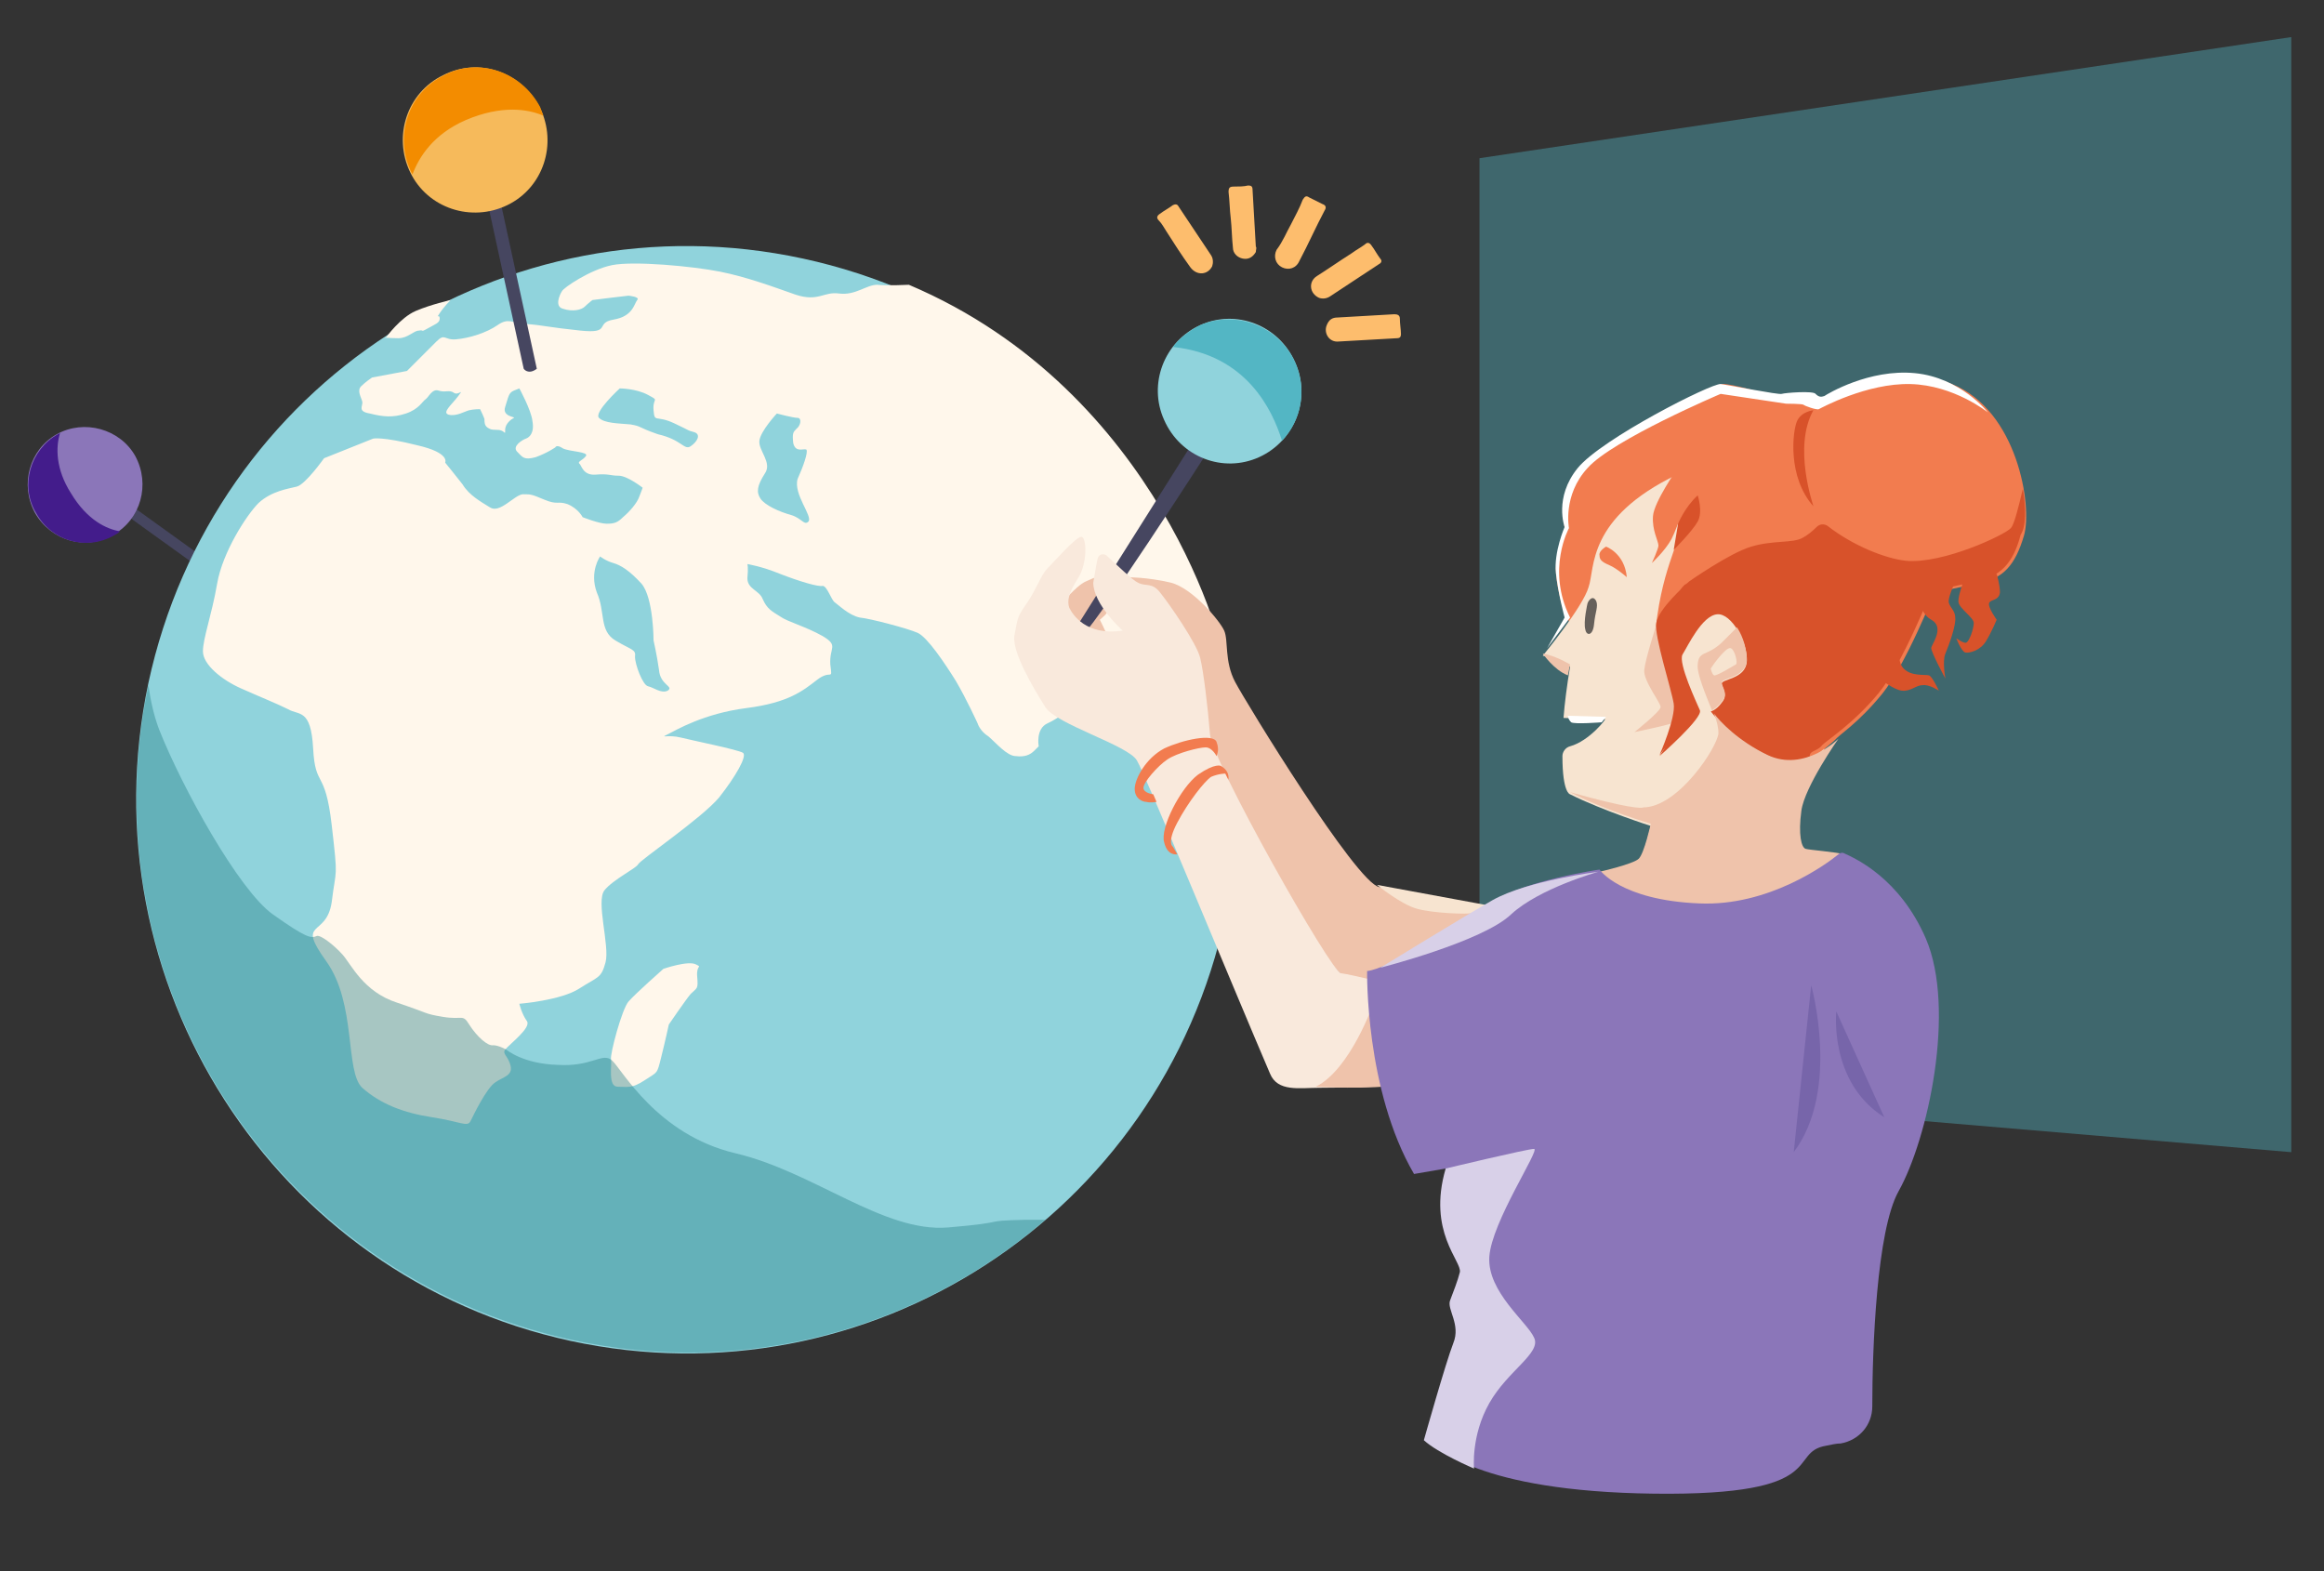 <?xml version="1.0" encoding="utf-8"?>
<!-- Generator: Adobe Illustrator 23.0.4, SVG Export Plug-In . SVG Version: 6.00 Build 0)  -->
<svg version="1.1" xmlns="http://www.w3.org/2000/svg" xmlns:xlink="http://www.w3.org/1999/xlink" x="0px" y="0px"
	 viewBox="0 0 213 144" style="enable-background:new 0 0 213 144;" xml:space="preserve">
<rect x="0" y="0" width="213" height="144" fill="#333333" stroke="none"/>
<style type="text/css">
	.st0{clip-path:url(#SVGID_2_);}
	.st1{opacity:0.403;clip-path:url(#SVGID_4_);fill:#53B6C4;}
	.st2{clip-path:url(#SVGID_6_);}
	.st3{clip-path:url(#SVGID_8_);fill:#464660;}
	.st4{clip-path:url(#SVGID_10_);}
	.st5{clip-path:url(#SVGID_12_);enable-background:new    ;}
	.st6{clip-path:url(#SVGID_14_);}
	.st7{clip-path:url(#SVGID_16_);}
	.st8{clip-path:url(#SVGID_18_);fill:#8B76B9;}
	.st9{clip-path:url(#SVGID_20_);}
	.st10{clip-path:url(#SVGID_22_);fill:#431C8B;}
	.st11{clip-path:url(#SVGID_24_);}
	.st12{clip-path:url(#SVGID_26_);fill:#90D3DC;}
	.st13{clip-path:url(#SVGID_28_);}
	.st14{clip-path:url(#SVGID_30_);fill:#FFF7EB;}
	.st15{clip-path:url(#SVGID_32_);}
	.st16{clip-path:url(#SVGID_34_);fill:#FFF7EB;}
	.st17{clip-path:url(#SVGID_36_);}
	.st18{clip-path:url(#SVGID_38_);fill:#FFF7EB;}
	.st19{clip-path:url(#SVGID_40_);}
	.st20{clip-path:url(#SVGID_42_);fill:#F27C4F;}
	.st21{clip-path:url(#SVGID_44_);}
	.st22{clip-path:url(#SVGID_46_);fill:#F27C4F;}
	.st23{clip-path:url(#SVGID_48_);}
	.st24{clip-path:url(#SVGID_50_);fill:#D8522A;}
	.st25{clip-path:url(#SVGID_52_);}
	.st26{clip-path:url(#SVGID_54_);fill:#F7E4D0;}
	.st27{clip-path:url(#SVGID_56_);}
	.st28{clip-path:url(#SVGID_58_);fill:#EFC3AB;}
	.st29{clip-path:url(#SVGID_60_);}
	.st30{clip-path:url(#SVGID_62_);fill:#EFC3AB;}
	.st31{clip-path:url(#SVGID_64_);}
	.st32{clip-path:url(#SVGID_66_);fill:#EFC3AB;}
	.st33{clip-path:url(#SVGID_68_);}
	.st34{clip-path:url(#SVGID_70_);fill:#EFC3AB;}
	.st35{clip-path:url(#SVGID_72_);}
	.st36{clip-path:url(#SVGID_74_);fill:#464660;}
	.st37{clip-path:url(#SVGID_76_);}
	.st38{clip-path:url(#SVGID_78_);fill:#EFC3AB;}
	.st39{clip-path:url(#SVGID_80_);}
	.st40{clip-path:url(#SVGID_82_);fill:#F9E9DC;}
	.st41{clip-path:url(#SVGID_84_);}
	.st42{clip-path:url(#SVGID_86_);fill:#EFC3AB;}
	.st43{clip-path:url(#SVGID_88_);}
	.st44{clip-path:url(#SVGID_90_);fill:#8B76B9;}
	.st45{clip-path:url(#SVGID_92_);}
	.st46{clip-path:url(#SVGID_94_);fill:#D8D0E8;}
	.st47{clip-path:url(#SVGID_96_);}
	.st48{clip-path:url(#SVGID_98_);fill:#F7E4D0;}
	.st49{clip-path:url(#SVGID_100_);}
	.st50{clip-path:url(#SVGID_102_);fill:#F27C4F;}
	.st51{clip-path:url(#SVGID_104_);}
	.st52{clip-path:url(#SVGID_106_);fill:#D8522A;}
	.st53{clip-path:url(#SVGID_108_);}
	.st54{clip-path:url(#SVGID_110_);fill:#D8522A;}
	.st55{clip-path:url(#SVGID_112_);}
	.st56{clip-path:url(#SVGID_114_);fill:#EFC3AB;}
	.st57{clip-path:url(#SVGID_116_);}
	.st58{clip-path:url(#SVGID_118_);fill:#F27C4F;}
	.st59{clip-path:url(#SVGID_120_);}
	.st60{clip-path:url(#SVGID_122_);fill:#F27C4F;}
	.st61{clip-path:url(#SVGID_124_);}
	.st62{clip-path:url(#SVGID_126_);fill:#464660;}
	.st63{clip-path:url(#SVGID_128_);}
	.st64{clip-path:url(#SVGID_130_);fill:#F27C4F;}
	.st65{clip-path:url(#SVGID_132_);}
	.st66{clip-path:url(#SVGID_134_);fill:#7765AA;}
	.st67{clip-path:url(#SVGID_136_);}
	.st68{clip-path:url(#SVGID_138_);fill:#7765AA;}
	.st69{clip-path:url(#SVGID_140_);}
	.st70{clip-path:url(#SVGID_142_);fill:#90D3DC;}
	.st71{clip-path:url(#SVGID_144_);}
	.st72{clip-path:url(#SVGID_146_);fill:#53B6C4;}
	.st73{clip-path:url(#SVGID_148_);}
	.st74{clip-path:url(#SVGID_150_);fill:#F6BA5B;}
	.st75{clip-path:url(#SVGID_152_);}
	.st76{clip-path:url(#SVGID_154_);fill:#F38C00;}
	.st77{clip-path:url(#SVGID_156_);}
	.st78{clip-path:url(#SVGID_158_);fill:#F7E4D0;}
	.st79{clip-path:url(#SVGID_160_);}
	.st80{clip-path:url(#SVGID_162_);fill:#FDBD6D;}
	.st81{clip-path:url(#SVGID_164_);}
	.st82{clip-path:url(#SVGID_166_);fill:#FDBD6D;}
	.st83{clip-path:url(#SVGID_168_);}
	.st84{clip-path:url(#SVGID_170_);fill:#FDBD6D;}
	.st85{clip-path:url(#SVGID_172_);}
	.st86{clip-path:url(#SVGID_174_);fill:#FDBD6D;}
	.st87{clip-path:url(#SVGID_176_);}
	.st88{clip-path:url(#SVGID_178_);fill:#FDBD6D;}
	.st89{clip-path:url(#SVGID_180_);}
	.st90{clip-path:url(#SVGID_182_);fill:#90D3DC;}
	.st91{clip-path:url(#SVGID_184_);}
	.st92{clip-path:url(#SVGID_186_);fill:#90D3DC;}
	.st93{clip-path:url(#SVGID_188_);}
	.st94{clip-path:url(#SVGID_190_);fill:#90D3DC;}
	.st95{clip-path:url(#SVGID_192_);}
	.st96{clip-path:url(#SVGID_194_);fill:#90D3DC;}
	.st97{clip-path:url(#SVGID_196_);}
	.st98{clip-path:url(#SVGID_198_);fill:#90D3DC;}
	.st99{clip-path:url(#SVGID_200_);}
	.st100{clip-path:url(#SVGID_202_);fill:#D8522A;}
	.st101{clip-path:url(#SVGID_204_);}
	.st102{clip-path:url(#SVGID_206_);fill:#D8522A;}
	.st103{clip-path:url(#SVGID_208_);}
	.st104{clip-path:url(#SVGID_210_);fill:#D8522A;}
	.st105{clip-path:url(#SVGID_212_);}
	.st106{clip-path:url(#SVGID_214_);fill:#FFFFFF;}
	.st107{clip-path:url(#SVGID_216_);}
	.st108{clip-path:url(#SVGID_218_);fill:#D8D0E8;}
	.st109{clip-path:url(#SVGID_220_);}
	.st110{clip-path:url(#SVGID_222_);fill:#FFFFFF;}
	.st111{clip-path:url(#SVGID_224_);}
	.st112{opacity:0.4;clip-path:url(#SVGID_226_);fill:#257D84;}
	.st113{clip-path:url(#SVGID_228_);}
	.st114{clip-path:url(#SVGID_230_);fill:#D8522A;}
	.st115{clip-path:url(#SVGID_232_);}
	.st116{clip-path:url(#SVGID_234_);fill:#66605B;}
</style>
<g id="Layer_1">
</g>
<g id="Layer_2">
	<g>
		<g>
			<defs>
				<polygon id="SVGID_1_" points="210,3.4 135.6,14.5 135.6,99.3 210,105.6 				"/>
			</defs>
			<clipPath id="SVGID_2_">
				<use xlink:href="#SVGID_1_"  style="overflow:visible;"/>
			</clipPath>
			<g class="st0">
				<defs>
					<rect id="SVGID_3_" x="-18.3" y="-150.6" width="240.6" height="521"/>
				</defs>
				<clipPath id="SVGID_4_">
					<use xlink:href="#SVGID_3_"  style="overflow:visible;"/>
				</clipPath>
				<polygon class="st1" points="132.4,0.2 217.9,-2.2 222.3,108.9 132.4,106.1 				"/>
			</g>
		</g>
		<g>
			<defs>
				<path id="SVGID_5_" d="M11,46.8l10.7,7.7c0,0,0.5,0.2,0.7-0.7l-10.7-7.7"/>
			</defs>
			<clipPath id="SVGID_6_">
				<use xlink:href="#SVGID_5_"  style="overflow:visible;"/>
			</clipPath>
			<g class="st2">
				<defs>
					<rect id="SVGID_7_" x="-41.3" y="-267.7" width="382" height="827.3"/>
				</defs>
				<clipPath id="SVGID_8_">
					<use xlink:href="#SVGID_7_"  style="overflow:visible;"/>
				</clipPath>
				<rect x="5.9" y="41.1" class="st3" width="21.6" height="18.6"/>
			</g>
		</g>
		<g>
			<defs>
				<rect id="SVGID_9_" x="2.5" y="39.1" width="10.6" height="10.6"/>
			</defs>
			<clipPath id="SVGID_10_">
				<use xlink:href="#SVGID_9_"  style="overflow:visible;"/>
			</clipPath>
			<g class="st4">
				<defs>
					<rect id="SVGID_11_" x="-41.3" y="-267.7" width="382" height="827.3"/>
				</defs>
				<clipPath id="SVGID_12_">
					<use xlink:href="#SVGID_11_"  style="overflow:visible;"/>
				</clipPath>
				<g class="st5">
					<g>
						<defs>
							<rect id="SVGID_13_" x="1.5" y="38" width="13.2" height="13.2"/>
						</defs>
						<clipPath id="SVGID_14_">
							<use xlink:href="#SVGID_13_"  style="overflow:visible;"/>
						</clipPath>
						<g class="st6">
							<defs>
								<path id="SVGID_15_" d="M3.2,47c-1.4-2.6-0.5-5.8,2-7.2c2.5-1.4,5.8-0.5,7.2,2c1.4,2.6,0.5,5.8-2,7.2
									C7.9,50.5,4.7,49.6,3.2,47"/>
							</defs>
							<clipPath id="SVGID_16_">
								<use xlink:href="#SVGID_15_"  style="overflow:visible;"/>
							</clipPath>
							<g class="st7">
								<defs>
									<rect id="SVGID_17_" x="2.5" y="39" width="11.2" height="11.2"/>
								</defs>
								<clipPath id="SVGID_18_">
									<use xlink:href="#SVGID_17_"  style="overflow:visible;"/>
								</clipPath>
								<rect x="-2.6" y="34" class="st8" width="20.8" height="20.8"/>
							</g>
						</g>
					</g>
				</g>
			</g>
		</g>
		<g>
			<defs>
				<path id="SVGID_19_" d="M10.4,49.1c0.2-0.1,0.4-0.2,0.6-0.4c-1.2-0.2-3-1-4.5-3.5c-1.4-2.2-1.4-4.2-1-5.5
					c-0.1,0-0.1,0.1-0.2,0.1c-2.5,1.4-3.5,4.7-2,7.2C4.7,49.6,7.9,50.5,10.4,49.1"/>
			</defs>
			<clipPath id="SVGID_20_">
				<use xlink:href="#SVGID_19_"  style="overflow:visible;"/>
			</clipPath>
			<g class="st9">
				<defs>
					<rect id="SVGID_21_" x="-41.3" y="-267.7" width="382" height="827.3"/>
				</defs>
				<clipPath id="SVGID_22_">
					<use xlink:href="#SVGID_21_"  style="overflow:visible;"/>
				</clipPath>
				<rect x="-2.6" y="34.6" class="st10" width="18.6" height="20.2"/>
			</g>
		</g>
		<g>
			<defs>
				<path id="SVGID_23_" d="M112.3,84c-5.9,27.4-32.7,44.8-60,38.9C25.1,117,7.8,90,13.6,62.6c5.9-27.4,32.7-44.8,60-38.9
					C100.9,29.6,118.2,56.6,112.3,84"/>
			</defs>
			<clipPath id="SVGID_24_">
				<use xlink:href="#SVGID_23_"  style="overflow:visible;"/>
			</clipPath>
			<g class="st11">
				<defs>
					<rect id="SVGID_25_" x="-18.3" y="-150.6" width="240.6" height="521"/>
				</defs>
				<clipPath id="SVGID_26_">
					<use xlink:href="#SVGID_25_"  style="overflow:visible;"/>
				</clipPath>
				<rect x="9.3" y="19.4" class="st12" width="107.4" height="107.8"/>
			</g>
		</g>
		<g>
			<defs>
				<path id="SVGID_27_" d="M35.1,31c0.2-0.1,0.5,0,1.4,0c0.9,0,1.4-0.7,1.9-0.7c0.5-0.1,0.1,0.2,0.8-0.2c0.7-0.4,1.1-0.5,1.1-0.9
					c0-0.5-0.4,0.1,0-0.5c0.4-0.6,1-1.2,1-1.2c0,0-1.8,0.4-3.2,1c-1.4,0.6-2.7,2.4-2.7,2.4"/>
			</defs>
			<clipPath id="SVGID_28_">
				<use xlink:href="#SVGID_27_"  style="overflow:visible;"/>
			</clipPath>
			<g class="st13">
				<defs>
					<rect id="SVGID_29_" x="-18.3" y="-150.6" width="240.6" height="521"/>
				</defs>
				<clipPath id="SVGID_30_">
					<use xlink:href="#SVGID_29_"  style="overflow:visible;"/>
				</clipPath>
				<rect x="31.9" y="24.3" class="st14" width="12.7" height="10"/>
			</g>
		</g>
		<g>
			<defs>
				<path id="SVGID_31_" d="M60.8,88.8c0,0-2.6,2.3-3.2,3c-0.6,0.7-1.7,4.8-1.6,5.3c0.1,0.5-0.3,2.5,0.6,2.5c0.9,0,1.3,0.2,2.5-0.6
					c1.2-0.8,1.1-0.5,1.5-2.1c0.4-1.6,0.7-3,0.7-3s1.5-2.2,2-2.8c0.6-0.6,0.7-0.4,0.6-1.6c-0.1-1.1,0.5-0.8-0.1-1.1
					C63.1,88,60.8,88.8,60.8,88.8"/>
			</defs>
			<clipPath id="SVGID_32_">
				<use xlink:href="#SVGID_31_"  style="overflow:visible;"/>
			</clipPath>
			<g class="st15">
				<defs>
					<rect id="SVGID_33_" x="-18.3" y="-150.6" width="240.6" height="521"/>
				</defs>
				<clipPath id="SVGID_34_">
					<use xlink:href="#SVGID_33_"  style="overflow:visible;"/>
				</clipPath>
				<rect x="52.8" y="85" class="st16" width="14.5" height="17.8"/>
			</g>
		</g>
		<g>
			<defs>
				<path id="SVGID_35_" d="M83.3,26.1c0,0-2,0.1-2.9,0c-1,0-2,1-3.5,0.8c-1.4-0.2-1.9,0.8-4,0.1c-2-0.7-4.4-1.6-6.9-2.1
					c-2.5-0.5-7.9-1-9.9-0.6c-2,0.4-4.5,2.1-4.6,2.4c-0.2,0.3-0.7,1.4,0.1,1.6c0.9,0.3,1.7,0.1,2-0.2c0.3-0.3,0.7-0.6,0.7-0.6
					l1.6-0.2l1.7-0.2c0,0,1.1,0.1,0.8,0.4c-0.3,0.4-0.4,1.5-2.2,1.8c-1.7,0.3-0.1,1.3-3,1c-2.9-0.3-3.5-0.5-4.9-0.6
					c-1.4-0.1-1.7-0.6-2.7,0.1c-1,0.7-2.6,1.2-3.8,1.3c-1.1,0.1-1-0.6-1.8,0.2C39.3,32,37.3,34,37.3,34l-3.2,0.6c0,0-0.6,0.4-1,0.8
					c-0.4,0.4,0,1,0.1,1.4c0.1,0.4-0.5,0.9,0.7,1.1c1.2,0.3,2.1,0.4,3.3,0c1.2-0.4,1.5-1.1,1.8-1.3c0.3-0.2,0.6-1,1.2-0.8
					c0.6,0.2,1-0.1,1.4,0.2c0.4,0.3,1-0.5,0.4,0.3c-0.6,0.8-1.5,1.5-0.9,1.7c0.7,0.2,1.5-0.3,1.9-0.4c0.4-0.1,1-0.1,1-0.1
					s0.3,0.6,0.4,0.9c0,0.3,0,0.6,0.3,0.8c0.2,0.1,0.2,0.2,0.9,0.2c0.7,0,0.7,0.6,0.7,0c0-0.6,0.6-1,0.8-1.1c0.2-0.1-1.1-0.1-0.8-1
					c0.3-0.9,0.3-1.3,0.8-1.5l0.5-0.2c0,0,1.1,2,1.2,3c0.2,1.1-0.3,1.5-0.6,1.6c-0.3,0.1-1.3,0.7-0.8,1.2c0.5,0.5,0.6,0.8,1.7,0.5
					c1.1-0.4,1.8-0.9,1.8-0.9s0.1-0.3,0.7,0.1c0.6,0.3,2.4,0.3,2.1,0.7c-0.3,0.4-0.8,0.5-0.6,0.7c0.2,0.1,0.3,1.1,1.5,1
					c1.2-0.1,1.3,0.1,2.1,0.1c0.8,0,2.2,1.1,2.2,1.1s-0.1,0.3-0.3,0.8c-0.2,0.6-0.9,1.4-1.5,1.9c-0.5,0.5-0.8,0.6-1.5,0.6
					c-0.7,0-2.2-0.6-2.2-0.6S53,46.6,52,46.2c-0.9-0.3-0.9,0.1-2.1-0.4c-1.2-0.5-1.2-0.5-2-0.5c-0.8,0.1-2.1,1.8-3,1.2
					c-0.8-0.5-1.9-1.1-2.5-2.1c-0.7-0.9-1.6-2-1.6-2s0.5-0.9-2.6-1.6c-3.2-0.8-4-0.6-4-0.6L29.7,42c0,0-1.7,2.4-2.5,2.6
					c-0.8,0.2-2.3,0.4-3.5,1.5c-1.1,1.1-3.3,4.5-3.8,7.4c-0.5,2.9-1.3,5-1.3,6.2c0,1.2,1.7,2.6,3.5,3.4c1.8,0.8,3.3,1.4,4.3,1.9
					c1,0.6,2.1-0.1,2.3,3.6c0.2,3.7,1.1,1.8,1.7,7c0.6,5.2,0.4,3.8,0,7.1c-0.5,3.3-3.3,1.5-0.5,5.4c2.8,3.9,1.7,10.1,3.3,11.6
					c1.7,1.5,3.8,2.3,6.4,2.7c2.6,0.4,3.2,0.9,3.5,0.4c0.3-0.6,1.5-3.1,2.3-3.6c0.7-0.5,1.6-0.6,1.4-1.5c-0.2-0.9-0.8-1.1-0.5-1.5
					c0.4-0.5,2.4-2,2-2.6c-0.5-0.7-0.7-1.6-0.7-1.6s3.8-0.3,5.5-1.4c1.7-1.1,2-0.9,2.4-2.4c0.4-1.5-0.9-5.6-0.1-6.6
					c0.8-1,2.9-2,3.1-2.4c0.2-0.4,5.8-4.2,7.4-6.1c1.5-1.9,2.6-3.8,2.2-4.1c-0.5-0.3-4.5-1.1-5.7-1.4c-1.2-0.3-2,0.1-1.2-0.3
					c0.8-0.4,3.3-1.9,7.2-2.4c3.9-0.5,5.2-1.6,6.5-2.6c1.3-1,1.4,0.2,1.2-1.4c-0.1-1.6,0.8-1.7-0.7-2.6c-1.6-0.9-3.2-1.3-3.9-1.8
					c-0.8-0.5-1.2-0.7-1.6-1.6c-0.3-0.8-1.4-0.9-1.4-1.9c0.1-1,0-1.3,0-1.3s1.3,0.2,3,0.9c1.8,0.7,3.5,1.2,3.9,1.1
					c0.4,0,0.8,1.3,1.1,1.5c0.3,0.2,1.3,1.2,2.3,1.4c1,0.1,4.4,1,5.3,1.4c0.9,0.4,2.5,2.8,3.5,4.4c1,1.7,2,3.9,2,3.9s0.2,0.7,1,1.2
					c0.7,0.6,1.7,1.8,2.5,1.8c0.8,0.1,1.3-0.1,1.7-0.5l0.4-0.4c0,0-0.3-1.6,0.8-2.1c1.1-0.5,2-1.3,2.9-2c0.8-0.7,1.7-1.4,2.3-1.3
					c0.6,0.1,2.3,0.3,3,0.5c0.7,0.2,0.5,1.3,1.5,0.3c1-0.9,0.5-1.7,2-2.2c1.4-0.5,2.9-1.6,3.5-1.2c0.6,0.3,0.8,0.9,0.9,0.2
					C112.4,59.9,106.4,35.9,83.3,26.1 M57.8,38.9c-1.1-0.1-2.4-0.1-2.9-0.6c-0.5-0.5,1.9-2.7,1.9-2.7s1.5,0,2.6,0.6
					c1.1,0.6,0.4,0.2,0.5,1.4c0.1,1.2,0.2,0.4,1.9,1.2c1.7,0.8,1.1,0.6,1.8,0.8c0.7,0.2,0.3,0.9-0.3,1.3c-0.6,0.4-0.8-0.6-3-1.1
					C58.3,39.1,58.9,39.1,57.8,38.9 M61.2,63.3c-0.6,0.3-1.3-0.3-1.8-0.4c-0.5-0.1-1.2-2-1.2-2.7c0.1-0.7-0.3-0.6-1.8-1.5
					c-1.5-0.9-0.9-2.6-1.7-4.4C54,52.4,55,51,55,51s0.5,0.4,1.2,0.6c0.7,0.2,1.5,0.7,2.6,1.9c1.1,1.3,1.1,5.2,1.1,5.2
					s0.3,1.3,0.5,2.7C60.5,62.8,61.8,62.9,61.2,63.3 M74.1,47.8c-0.4,0.4-0.6-0.3-1.6-0.6c-1.1-0.3-2.4-0.9-2.8-1.5
					c-0.4-0.6-0.3-1.2,0.4-2.3c0.7-1-0.6-2.1-0.5-3c0.1-0.9,1.6-2.5,1.6-2.5s1.5,0.4,1.9,0.4c0.4,0,0.3,0.7-0.1,1
					c-0.3,0.3-0.4,0.4-0.3,1.3c0.2,0.9,0.9,0.5,1.2,0.6c0.2,0.2-0.3,1.6-0.8,2.7C72.7,45.3,74.5,47.3,74.1,47.8"/>
			</defs>
			<clipPath id="SVGID_36_">
				<use xlink:href="#SVGID_35_"  style="overflow:visible;"/>
			</clipPath>
			<g class="st17">
				<defs>
					<rect id="SVGID_37_" x="-18.3" y="-150.6" width="240.6" height="521"/>
				</defs>
				<clipPath id="SVGID_38_">
					<use xlink:href="#SVGID_37_"  style="overflow:visible;"/>
				</clipPath>
				<rect x="15.4" y="20.9" class="st18" width="100.1" height="85.4"/>
			</g>
		</g>
		<g>
			<defs>
				<path id="SVGID_39_" d="M157.8,35.3c-0.3,0.1-10.1,4.7-12.7,7.2c-2.5,2.5-1.6,5.9-1.7,6.2c-0.1,0.3-0.8,2.4-0.8,3.5
					c0,1.1,0.5,3.3,0.8,3.9c0.4,0.7,0.8,1.9,0.8,1.9l8.7-6.4"/>
			</defs>
			<clipPath id="SVGID_40_">
				<use xlink:href="#SVGID_39_"  style="overflow:visible;"/>
			</clipPath>
			<g class="st19">
				<defs>
					<rect id="SVGID_41_" x="-18.3" y="-150.6" width="240.6" height="521"/>
				</defs>
				<clipPath id="SVGID_42_">
					<use xlink:href="#SVGID_41_"  style="overflow:visible;"/>
				</clipPath>
				<rect x="139.4" y="32.1" class="st20" width="21.6" height="29.1"/>
			</g>
		</g>
		<g>
			<defs>
				<path id="SVGID_43_" d="M148.3,47c0,0-0.1-4.1,1.3-6.4c1.4-2.3,7.4-5.3,8.2-5.4c0.8-0.1,4.3,1,5.1,1.1c0.8,0.1,3.3,0,3.3,0
					l0.9,0.2c0,0,5.8-3.7,11.8-1.3c6,2.4,7.4,11.2,6.6,13.9c-0.8,2.7-1.9,3.9-4,4.3c-2.1,0.5-4.2,0.9-4.2,0.9s-2.6,6.6-4.8,9.3
					c-2.2,2.7-3.9,3.7-4.3,4.2c-0.5,0.5-1.4,1-1.4,1.6c0,1.2-9.9,3.9-10.6,3.7c-0.7-0.2-3.5-0.1-4.6-0.8c-1.2-0.7-4.7-8.3-4.7-8.3"
					/>
			</defs>
			<clipPath id="SVGID_44_">
				<use xlink:href="#SVGID_43_"  style="overflow:visible;"/>
			</clipPath>
			<g class="st21">
				<defs>
					<rect id="SVGID_45_" x="-18.3" y="-150.6" width="240.6" height="521"/>
				</defs>
				<clipPath id="SVGID_46_">
					<use xlink:href="#SVGID_45_"  style="overflow:visible;"/>
				</clipPath>
				<rect x="143.5" y="31.3" class="st22" width="45.4" height="45.2"/>
			</g>
		</g>
		<g>
			<defs>
				<path id="SVGID_47_" d="M185.4,44.8c-0.4,1.7-0.8,3.3-1.1,3.6c-0.5,0.6-6.2,3.3-9.6,3c-1.9-0.2-4.9-1.4-7.2-3.2
					c-0.3-0.2-0.7-0.2-1,0.1c-0.4,0.4-0.9,0.8-1.3,1c-0.9,0.5-2.7,0.2-4.7,0.8c-2,0.6-5.7,3.2-5.7,3.2v0c-0.1,0.1-0.2,0.2-0.4,0.3
					c-1.8,1.7-2.4,8.7-2.6,9l-5.2,1.1l0,0.3c0,0,3.6,7.6,4.7,8.3c1.2,0.7,3.9,0.6,4.6,0.8c0.7,0.2,10.7-2.5,10.1-3.5
					c-0.5-0.8,0.6-0.7,1-1.3c0.5-0.5,2.9-2,5.2-4.8c2.2-2.7,4.8-9.3,4.8-9.3s2.1-0.5,4.2-0.9c2.1-0.5,3.3-1.6,4-4.3
					C185.7,48.3,185.7,46.6,185.4,44.8"/>
			</defs>
			<clipPath id="SVGID_48_">
				<use xlink:href="#SVGID_47_"  style="overflow:visible;"/>
			</clipPath>
			<g class="st23">
				<defs>
					<rect id="SVGID_49_" x="-18.3" y="-150.6" width="240.6" height="521"/>
				</defs>
				<clipPath id="SVGID_50_">
					<use xlink:href="#SVGID_49_"  style="overflow:visible;"/>
				</clipPath>
				<rect x="143.5" y="41.6" class="st24" width="45.4" height="34.9"/>
			</g>
		</g>
		<g>
			<defs>
				<path id="SVGID_51_" d="M168.4,78.4c-0.6-0.2-2.7-0.4-3-0.5c-0.4-0.1-0.7-1.3-0.4-3.5c0.3-2.2,2.2-5.8,2.2-5.8s-2,2.3-5.3,0.6
					c-3.4-1.6-5.1-4-5.1-4s0.5-0.1,1-0.8c0.6-0.7,0.1-1.2,0-1.7c-0.1-0.5,2.2-0.4,2.3-2.1c0.1-1.7-1.4-4.4-2.7-4.3
					c-1.4,0.1-2.7,2.9-3.2,3.7c-0.4,0.8,1.3,4.4,1.6,5.1c0.3,0.7-3.7,4.2-3.7,4.2s1.9-2.8,1.8-3.9c-0.1-1.1-2.8-3.6-2-9
					c0.8-5.5,2.5-7.1,1.8-8.6c-0.7-1.5,0-4.3,0-4.3c-8.3,4-7.5,8.6-8.1,10.3c-0.5,1.8-4.2,6.3-4.2,6.3c0.7,0.1,2.5,1,2.5,1
					c-0.3,1.8-0.5,3.4-0.6,4.7c0.7,0,3.6,0.2,3.8,0.1c0.2-0.1-1.4,2-3.2,2.5c-0.4,0.1-0.7,0.5-0.7,0.9c0,3.4,0.7,3.5,0.7,3.5
					c3,1.5,7.4,2.9,7.4,2.9s-0.6,2.7-1.1,3.2c-0.5,0.5-2.4,1-2.4,1l0.4,5.3c0,0,11.2-0.5,14.7-1.3C166.4,82.9,169,78.6,168.4,78.4"
					/>
			</defs>
			<clipPath id="SVGID_52_">
				<use xlink:href="#SVGID_51_"  style="overflow:visible;"/>
			</clipPath>
			<g class="st25">
				<defs>
					<rect id="SVGID_53_" x="-18.3" y="-150.6" width="240.6" height="521"/>
				</defs>
				<clipPath id="SVGID_54_">
					<use xlink:href="#SVGID_53_"  style="overflow:visible;"/>
				</clipPath>
				<rect x="138.2" y="40.1" class="st26" width="33.5" height="48.1"/>
			</g>
		</g>
		<g>
			<defs>
				<path id="SVGID_55_" d="M151.8,57.3c0,0-1,3.1-1.1,4.1c-0.1,1,1.5,3,1.5,3.4c0,0.4-2.4,2.3-2.4,2.3s2.9-0.6,3.4-0.8
					c0.5-0.2,0.9-2,0.8-2.2c-0.1-0.2-1.2-3.7-1.2-3.7"/>
			</defs>
			<clipPath id="SVGID_56_">
				<use xlink:href="#SVGID_55_"  style="overflow:visible;"/>
			</clipPath>
			<g class="st27">
				<defs>
					<rect id="SVGID_57_" x="-18.3" y="-150.6" width="240.6" height="521"/>
				</defs>
				<clipPath id="SVGID_58_">
					<use xlink:href="#SVGID_57_"  style="overflow:visible;"/>
				</clipPath>
				<rect x="146.6" y="54.1" class="st28" width="10.7" height="16.2"/>
			</g>
		</g>
		<g>
			<defs>
				<path id="SVGID_59_" d="M157.8,58.9c-1.4,1.3-2.1,0.7-2.2,2c-0.1,0.8,0.7,2.7,1.3,4.2c0.2-0.1,0.5-0.3,0.9-0.8
					c0.6-0.7,0.1-1.2,0-1.7c-0.1-0.5,2.2-0.4,2.3-2.1c0-0.9-0.3-2.1-0.9-3C158.7,58,158.3,58.4,157.8,58.9"/>
			</defs>
			<clipPath id="SVGID_60_">
				<use xlink:href="#SVGID_59_"  style="overflow:visible;"/>
			</clipPath>
			<g class="st29">
				<defs>
					<rect id="SVGID_61_" x="-18.3" y="-150.6" width="240.6" height="521"/>
				</defs>
				<clipPath id="SVGID_62_">
					<use xlink:href="#SVGID_61_"  style="overflow:visible;"/>
				</clipPath>
				<rect x="152.4" y="54.3" class="st30" width="10.9" height="14"/>
			</g>
		</g>
		<g>
			<defs>
				<path id="SVGID_63_" d="M143.9,72.6c3,1.6,7.4,2.9,7.4,2.9s-0.6,2.7-1.1,3.2c-0.5,0.5-3.6,1.2-3.6,1.2l1.6,5.1
					c0,0,11.2-0.5,14.7-1.3c3.5-0.8,6.7-5.2,6.1-5.4c-0.6-0.2-3.2-0.4-3.5-0.5c-0.4-0.1-0.7-1.3-0.4-3.5c0.3-2.2,3.4-6.6,3.4-6.6
					s-3.1,3.1-6.5,1.5c-2.7-1.3-4.4-3.1-4.9-3.8c0.3,0.8,0.4,1.4,0.4,1.8c-0.1,1.3-3.7,6.8-6.9,6.8
					C150.5,74.1,149.2,74.1,143.9,72.6"/>
			</defs>
			<clipPath id="SVGID_64_">
				<use xlink:href="#SVGID_63_"  style="overflow:visible;"/>
			</clipPath>
			<g class="st31">
				<defs>
					<rect id="SVGID_65_" x="-18.3" y="-150.6" width="240.6" height="521"/>
				</defs>
				<clipPath id="SVGID_66_">
					<use xlink:href="#SVGID_65_"  style="overflow:visible;"/>
				</clipPath>
				<rect x="140.7" y="62.2" class="st32" width="31.5" height="26"/>
			</g>
		</g>
		<g>
			<defs>
				<path id="SVGID_67_" d="M96.8,55.7c0.5-0.3,1.8-2,2.7-2.4c0.9-0.4,1.7-0.8,2.3-0.5c0.6,0.3-0.5,2.9-0.3,3.1
					c0.2,0.2-0.7,0.9-0.7,0.9s1.1,2.1,0.9,2.4c-0.2,0.3-2.4,1-2.4,1"/>
			</defs>
			<clipPath id="SVGID_68_">
				<use xlink:href="#SVGID_67_"  style="overflow:visible;"/>
			</clipPath>
			<g class="st33">
				<defs>
					<rect id="SVGID_69_" x="-18.3" y="-150.6" width="240.6" height="521"/>
				</defs>
				<clipPath id="SVGID_70_">
					<use xlink:href="#SVGID_69_"  style="overflow:visible;"/>
				</clipPath>
				<rect x="93.6" y="49.5" class="st34" width="11.6" height="14"/>
			</g>
		</g>
		<g>
			<defs>
				<path id="SVGID_71_" d="M109.8,39.8L98.2,58.2c0,0-0.2,0.4,0.6,0.4c0.8,0.1,12.4-18,12.4-18"/>
			</defs>
			<clipPath id="SVGID_72_">
				<use xlink:href="#SVGID_71_"  style="overflow:visible;"/>
			</clipPath>
			<g class="st35">
				<defs>
					<rect id="SVGID_73_" x="-50.2" y="-207.8" width="306.4" height="663.5"/>
				</defs>
				<clipPath id="SVGID_74_">
					<use xlink:href="#SVGID_73_"  style="overflow:visible;"/>
				</clipPath>
				<rect x="94.1" y="35.7" class="st36" width="21.2" height="27.1"/>
			</g>
		</g>
		<g>
			<defs>
				<path id="SVGID_75_" d="M103.3,52.9c0,0,1.9,0,4,0.5c2,0.5,4.5,3.5,4.9,4.4c0.4,0.9,0,2.8,1,4.7c1,1.9,11.1,18.4,13.2,18.8
					c2.1,0.4,16.1,2.9,16.1,2.9s-13.5,6.4-14.2,6.2c-0.7-0.2-1.7,0-5.2-1c-1.5-0.4-13.9-20.8-13.9-20.8"/>
			</defs>
			<clipPath id="SVGID_76_">
				<use xlink:href="#SVGID_75_"  style="overflow:visible;"/>
			</clipPath>
			<g class="st37">
				<defs>
					<rect id="SVGID_77_" x="-18.3" y="-150.6" width="240.6" height="521"/>
				</defs>
				<clipPath id="SVGID_78_">
					<use xlink:href="#SVGID_77_"  style="overflow:visible;"/>
				</clipPath>
				<rect x="100.1" y="49.6" class="st38" width="45.6" height="43.9"/>
			</g>
		</g>
		<g>
			<defs>
				<path id="SVGID_79_" d="M100.6,51.2c0.1-0.4,0.5-0.5,0.8-0.3c0.9,0.8,2.4,2.3,2.9,2.5c0.7,0.4,1.3-0.1,2.1,1
					c0.8,1,3.3,4.6,3.6,5.9c0.3,1.2,0.7,4.5,0.9,7c0.2,2.5,11.1,21.8,12,21.9c0.9,0.1,5.3,1.2,5.3,1.2c0,0,1.8,6.5,3.8,8.8
					c0,0-4.8,0.5-11.1,0.5c-1.8,0-3.8,0.4-4.5-1.3c-3.3-7.7-11.5-27.6-12.2-28.7c-0.8-1.4-7.4-3.3-8.4-4.9c-1-1.6-3.2-5.2-2.8-6.7
					c0.3-1.5,0.2-1.5,1.1-2.8c0.9-1.3,1.3-2.6,1.9-3.2c0.6-0.6,2.6-2.9,3.1-2.9c0.5,0,0.6,2.4-0.3,3.8c-0.9,1.4-1,2.1-0.8,2.7
					c0.3,0.6,1.5,2.6,4.9,2.1c0,0-2.7-2.4-2.7-4.4C100.4,52.3,100.5,51.6,100.6,51.2"/>
			</defs>
			<clipPath id="SVGID_80_">
				<use xlink:href="#SVGID_79_"  style="overflow:visible;"/>
			</clipPath>
			<g class="st39">
				<defs>
					<rect id="SVGID_81_" x="-18.3" y="-150.6" width="240.6" height="521"/>
				</defs>
				<clipPath id="SVGID_82_">
					<use xlink:href="#SVGID_81_"  style="overflow:visible;"/>
				</clipPath>
				<rect x="89.9" y="46" class="st40" width="45.4" height="56.9"/>
			</g>
		</g>
		<g>
			<defs>
				<path id="SVGID_83_" d="M125.9,91.9c0,0-2.1,6.1-5.3,7.7c0,0,5.1,0.3,7.8-0.2"/>
			</defs>
			<clipPath id="SVGID_84_">
				<use xlink:href="#SVGID_83_"  style="overflow:visible;"/>
			</clipPath>
			<g class="st41">
				<defs>
					<rect id="SVGID_85_" x="-18.3" y="-150.6" width="240.6" height="521"/>
				</defs>
				<clipPath id="SVGID_86_">
					<use xlink:href="#SVGID_85_"  style="overflow:visible;"/>
				</clipPath>
				<rect x="117.4" y="88.7" class="st42" width="14.2" height="14.2"/>
			</g>
		</g>
		<g>
			<defs>
				<path id="SVGID_87_" d="M125.3,89c0,0-0.2,10.9,4.3,18.6l2.9-0.5c0,0,0.5,5.4,1.8,9.1s0.2,7.2,0.1,7.5c0,0.3-2,4.5-1.9,5.4
					c0.1,0.9-0.8,3.4-0.8,3.4s3.5,4.2,19.9,4.4c16.4,0.2,12.1-3.8,15.8-4.4c0.5-0.1,0.9-0.2,1.3-0.2c1.7-0.3,2.9-1.7,2.9-3.4
					c0-5.3,0.4-16.1,2.4-19.7c2.7-4.8,5.3-16.7,2.5-23.2c-2.4-5.5-6.4-7.3-7.5-7.8c-0.2-0.1-0.4,0-0.5,0.1
					c-1.1,0.9-6.4,4.8-12.8,4.5c-7.2-0.3-9.1-3.1-9.1-3.1s-7,1-10.1,3.1C133.5,85.1,127.2,88.8,125.3,89"/>
			</defs>
			<clipPath id="SVGID_88_">
				<use xlink:href="#SVGID_87_"  style="overflow:visible;"/>
			</clipPath>
			<g class="st43">
				<defs>
					<rect id="SVGID_89_" x="-18.3" y="-150.6" width="240.6" height="521"/>
				</defs>
				<clipPath id="SVGID_90_">
					<use xlink:href="#SVGID_89_"  style="overflow:visible;"/>
				</clipPath>
				<rect x="122.1" y="75.1" class="st44" width="58.7" height="65"/>
			</g>
		</g>
		<g>
			<defs>
				<path id="SVGID_91_" d="M132.5,107.1c0,0,7.5-1.8,8.1-1.8c0.6,0-3.9,6.7-4.1,9.9c-0.2,3.2,3.5,6,4.1,7.4c0.7,1.4-2.4,3-4.1,6
					c-1.7,3-1.4,6-1.4,6s-3.3-1.4-4.6-2.6c0,0,2-7.1,2.7-8.9c0.7-1.7-0.6-3.1-0.3-3.9c0.3-0.8,0.7-1.8,0.9-2.6
					C134,115.6,130.8,112.9,132.5,107.1"/>
			</defs>
			<clipPath id="SVGID_92_">
				<use xlink:href="#SVGID_91_"  style="overflow:visible;"/>
			</clipPath>
			<g class="st45">
				<defs>
					<rect id="SVGID_93_" x="-18.3" y="-150.6" width="240.6" height="521"/>
				</defs>
				<clipPath id="SVGID_94_">
					<use xlink:href="#SVGID_93_"  style="overflow:visible;"/>
				</clipPath>
				<rect x="127.3" y="102" class="st46" width="16.6" height="35.7"/>
			</g>
		</g>
		<g>
			<defs>
				<path id="SVGID_95_" d="M156.8,61.3c-0.2,0.2,1.3-2,1.8-1.9c0.4,0.1,0.7,1.4,0.5,1.5c-0.2,0.1-1.8,1.1-2,1
					C156.9,61.8,156.8,61.3,156.8,61.3"/>
			</defs>
			<clipPath id="SVGID_96_">
				<use xlink:href="#SVGID_95_"  style="overflow:visible;"/>
			</clipPath>
			<g class="st47">
				<defs>
					<rect id="SVGID_97_" x="-18.3" y="-150.6" width="240.6" height="521"/>
				</defs>
				<clipPath id="SVGID_98_">
					<use xlink:href="#SVGID_97_"  style="overflow:visible;"/>
				</clipPath>
				<rect x="153.5" y="56.2" class="st48" width="8.9" height="8.9"/>
			</g>
		</g>
		<g>
			<defs>
				<path id="SVGID_99_" d="M153.7,43c0,0-2.1,3-2.2,4.3c-0.1,1.3,0.5,2.3,0.5,2.7c0,0.3-0.6,1.6-0.6,1.6s1.2-1.1,1.8-2.2
					c0.6-1.2,0.9-2.6,1.6-3.2"/>
			</defs>
			<clipPath id="SVGID_100_">
				<use xlink:href="#SVGID_99_"  style="overflow:visible;"/>
			</clipPath>
			<g class="st49">
				<defs>
					<rect id="SVGID_101_" x="-18.3" y="-150.6" width="240.6" height="521"/>
				</defs>
				<clipPath id="SVGID_102_">
					<use xlink:href="#SVGID_101_"  style="overflow:visible;"/>
				</clipPath>
				<rect x="148.3" y="39.8" class="st50" width="9.8" height="15"/>
			</g>
		</g>
		<g>
			<defs>
				<path id="SVGID_103_" d="M153.8,48c0,0,0.6-1.5,1.8-2.6c0,0,0.5,1.5,0,2.4c-0.5,0.9-2.2,2.6-2.2,2.6L153.8,48z"/>
			</defs>
			<clipPath id="SVGID_104_">
				<use xlink:href="#SVGID_103_"  style="overflow:visible;"/>
			</clipPath>
			<g class="st51">
				<defs>
					<rect id="SVGID_105_" x="-18.3" y="-150.6" width="240.6" height="521"/>
				</defs>
				<clipPath id="SVGID_106_">
					<use xlink:href="#SVGID_105_"  style="overflow:visible;"/>
				</clipPath>
				<rect x="150.2" y="42.2" class="st52" width="8.8" height="11.4"/>
			</g>
		</g>
		<g>
			<defs>
				<path id="SVGID_107_" d="M166.2,37.6c0,0-1.1,0.1-1.5,1c-0.4,0.9-0.9,5.1,1.5,7.8C166.2,46.3,164.3,41,166.2,37.6"/>
			</defs>
			<clipPath id="SVGID_108_">
				<use xlink:href="#SVGID_107_"  style="overflow:visible;"/>
			</clipPath>
			<g class="st53">
				<defs>
					<rect id="SVGID_109_" x="-18.3" y="-150.6" width="240.6" height="521"/>
				</defs>
				<clipPath id="SVGID_110_">
					<use xlink:href="#SVGID_109_"  style="overflow:visible;"/>
				</clipPath>
				<rect x="161.1" y="34.4" class="st54" width="8.2" height="15.2"/>
			</g>
		</g>
		<g>
			<defs>
				<path id="SVGID_111_" d="M141.4,59.9c0,0,1,1.5,2.3,2l0.2-1C143.9,60.9,142.6,60.1,141.4,59.9"/>
			</defs>
			<clipPath id="SVGID_112_">
				<use xlink:href="#SVGID_111_"  style="overflow:visible;"/>
			</clipPath>
			<g class="st55">
				<defs>
					<rect id="SVGID_113_" x="-18.3" y="-150.6" width="240.6" height="521"/>
				</defs>
				<clipPath id="SVGID_114_">
					<use xlink:href="#SVGID_113_"  style="overflow:visible;"/>
				</clipPath>
				<rect x="138.2" y="56.7" class="st56" width="8.9" height="8.4"/>
			</g>
		</g>
		<g>
			<defs>
				<path id="SVGID_115_" d="M147.2,50.1c0,0,1.7,0.6,1.9,2.8c0,0-0.9-0.8-1.6-1.1c-0.7-0.3-0.9-0.5-0.9-0.9
					C146.5,50.5,147.2,50.1,147.2,50.1"/>
			</defs>
			<clipPath id="SVGID_116_">
				<use xlink:href="#SVGID_115_"  style="overflow:visible;"/>
			</clipPath>
			<g class="st57">
				<defs>
					<rect id="SVGID_117_" x="-18.3" y="-150.6" width="240.6" height="521"/>
				</defs>
				<clipPath id="SVGID_118_">
					<use xlink:href="#SVGID_117_"  style="overflow:visible;"/>
				</clipPath>
				<rect x="143.4" y="46.9" class="st58" width="8.9" height="9.2"/>
			</g>
		</g>
		<g>
			<defs>
				<path id="SVGID_119_" d="M111.5,69.3c0-0.1,0.3-0.5,0-1.3c-0.3-0.8-3.1-0.2-4.8,0.6c-1.7,0.9-2.7,2.8-2.7,3.7
					c0,0.9,0.7,1.2,1.1,1.2c0.3,0.1,0.9,0,0.9,0l-0.3-0.7c0,0-0.9-0.1-0.9-0.6c0-0.5,1.3-2,2.2-2.6c0.9-0.6,2.9-1.1,3.5-1.1
					C111.1,68.5,111.5,69.3,111.5,69.3"/>
			</defs>
			<clipPath id="SVGID_120_">
				<use xlink:href="#SVGID_119_"  style="overflow:visible;"/>
			</clipPath>
			<g class="st59">
				<defs>
					<rect id="SVGID_121_" x="-18.3" y="-150.6" width="240.6" height="521"/>
				</defs>
				<clipPath id="SVGID_122_">
					<use xlink:href="#SVGID_121_"  style="overflow:visible;"/>
				</clipPath>
				<rect x="100.8" y="64.4" class="st60" width="14.1" height="12.4"/>
			</g>
		</g>
		<g>
			<defs>
				<path id="SVGID_123_" d="M44.5,17.7l3.5,16.1c0,0,0.4,0.6,1.2,0l-3.5-16.1"/>
			</defs>
			<clipPath id="SVGID_124_">
				<use xlink:href="#SVGID_123_"  style="overflow:visible;"/>
			</clipPath>
			<g class="st61">
				<defs>
					<rect id="SVGID_125_" x="-42.3" y="-229.8" width="343.9" height="744.6"/>
				</defs>
				<clipPath id="SVGID_126_">
					<use xlink:href="#SVGID_125_"  style="overflow:visible;"/>
				</clipPath>
				<rect x="40" y="13.1" class="st62" width="13.9" height="25.5"/>
			</g>
		</g>
		<g>
			<defs>
				<path id="SVGID_127_" d="M111.9,70.2c0,0-0.5-0.3-2.1,0.8c-1.6,1.2-3.5,4.9-3.1,6.2c0.3,1.3,1.2,1.1,1.2,1.1l-0.4-0.7
					c0,0-0.6-0.3,0.4-2.2c1-1.9,2.5-3.8,3.1-4.2c0.7-0.3,1.3-0.3,1.3-0.3l0.3,0.6C112.5,71.6,112.9,70.8,111.9,70.2"/>
			</defs>
			<clipPath id="SVGID_128_">
				<use xlink:href="#SVGID_127_"  style="overflow:visible;"/>
			</clipPath>
			<g class="st63">
				<defs>
					<rect id="SVGID_129_" x="-18.3" y="-150.6" width="240.6" height="521"/>
				</defs>
				<clipPath id="SVGID_130_">
					<use xlink:href="#SVGID_129_"  style="overflow:visible;"/>
				</clipPath>
				<rect x="103.4" y="66.9" class="st64" width="12.4" height="14.7"/>
			</g>
		</g>
		<g>
			<defs>
				<path id="SVGID_131_" d="M168.3,92.7c0,0-0.7,6.5,4.4,9.7"/>
			</defs>
			<clipPath id="SVGID_132_">
				<use xlink:href="#SVGID_131_"  style="overflow:visible;"/>
			</clipPath>
			<g class="st65">
				<defs>
					<rect id="SVGID_133_" x="-18.3" y="-150.6" width="240.6" height="521"/>
				</defs>
				<clipPath id="SVGID_134_">
					<use xlink:href="#SVGID_133_"  style="overflow:visible;"/>
				</clipPath>
				<rect x="165.1" y="89.5" class="st66" width="10.9" height="16.1"/>
			</g>
		</g>
		<g>
			<defs>
				<path id="SVGID_135_" d="M166,90.3c0,0,2.7,9.6-1.6,15.3"/>
			</defs>
			<clipPath id="SVGID_136_">
				<use xlink:href="#SVGID_135_"  style="overflow:visible;"/>
			</clipPath>
			<g class="st67">
				<defs>
					<rect id="SVGID_137_" x="-18.3" y="-150.6" width="240.6" height="521"/>
				</defs>
				<clipPath id="SVGID_138_">
					<use xlink:href="#SVGID_137_"  style="overflow:visible;"/>
				</clipPath>
				<rect x="161.2" y="87.1" class="st68" width="8.8" height="21.7"/>
			</g>
		</g>
		<g>
			<defs>
				<path id="SVGID_139_" d="M110,29.8c3.3-1.5,7.2,0,8.7,3.4c1.5,3.3,0,7.2-3.3,8.7c-3.3,1.5-7.2,0-8.7-3.4
					C105.2,35.2,106.7,31.3,110,29.8"/>
			</defs>
			<clipPath id="SVGID_140_">
				<use xlink:href="#SVGID_139_"  style="overflow:visible;"/>
			</clipPath>
			<g class="st69">
				<defs>
					<rect id="SVGID_141_" x="-50.2" y="-207.8" width="306.4" height="663.5"/>
				</defs>
				<clipPath id="SVGID_142_">
					<use xlink:href="#SVGID_141_"  style="overflow:visible;"/>
				</clipPath>
				<rect x="102" y="25.2" class="st70" width="21.3" height="21.4"/>
			</g>
		</g>
		<g>
			<defs>
				<path id="SVGID_143_" d="M107.5,31.8c6.7,0.7,9.1,5.7,10,8.6c1.8-1.9,2.3-4.7,1.2-7.2c-1.5-3.3-5.4-4.8-8.7-3.4
					C109,30.3,108.1,31,107.5,31.8"/>
			</defs>
			<clipPath id="SVGID_144_">
				<use xlink:href="#SVGID_143_"  style="overflow:visible;"/>
			</clipPath>
			<g class="st71">
				<defs>
					<rect id="SVGID_145_" x="-50.2" y="-207.8" width="306.4" height="663.5"/>
				</defs>
				<clipPath id="SVGID_146_">
					<use xlink:href="#SVGID_145_"  style="overflow:visible;"/>
				</clipPath>
				<rect x="103.4" y="25.2" class="st72" width="20" height="19.3"/>
			</g>
		</g>
		<g>
			<defs>
				<path id="SVGID_147_" d="M40.6,6.9c-3.3,1.6-4.6,5.6-3,8.9c1.6,3.3,5.6,4.6,8.9,3c3.3-1.6,4.6-5.6,3-8.9
					C47.8,6.6,43.9,5.2,40.6,6.9"/>
			</defs>
			<clipPath id="SVGID_148_">
				<use xlink:href="#SVGID_147_"  style="overflow:visible;"/>
			</clipPath>
			<g class="st73">
				<defs>
					<rect id="SVGID_149_" x="-42.3" y="-229.8" width="343.9" height="744.6"/>
				</defs>
				<clipPath id="SVGID_150_">
					<use xlink:href="#SVGID_149_"  style="overflow:visible;"/>
				</clipPath>
				<rect x="32.4" y="1.6" class="st74" width="22.4" height="22.4"/>
			</g>
		</g>
		<g>
			<defs>
				<path id="SVGID_151_" d="M49.5,9.8c0.1,0.3,0.2,0.5,0.3,0.8c-1.4-0.6-3.8-1-7.1,0.4c-3,1.3-4.3,3.4-4.9,5c0-0.1-0.1-0.2-0.1-0.2
					c-1.6-3.3-0.3-7.3,3-8.9C43.9,5.2,47.8,6.6,49.5,9.8"/>
			</defs>
			<clipPath id="SVGID_152_">
				<use xlink:href="#SVGID_151_"  style="overflow:visible;"/>
			</clipPath>
			<g class="st75">
				<defs>
					<rect id="SVGID_153_" x="-42.3" y="-229.8" width="343.9" height="744.6"/>
				</defs>
				<clipPath id="SVGID_154_">
					<use xlink:href="#SVGID_153_"  style="overflow:visible;"/>
				</clipPath>
				<rect x="32.4" y="1.6" class="st76" width="22" height="19"/>
			</g>
		</g>
		<g>
			<defs>
				<path id="SVGID_155_" d="M126.2,81.1c0,0,2.2,1.8,3.7,2.2c1.5,0.4,4.4,0.5,4.9,0.4c0.5-0.1,1.7-0.7,1.7-0.7L126.2,81.1z"/>
			</defs>
			<clipPath id="SVGID_156_">
				<use xlink:href="#SVGID_155_"  style="overflow:visible;"/>
			</clipPath>
			<g class="st77">
				<defs>
					<rect id="SVGID_157_" x="-18.3" y="-150.6" width="240.6" height="521"/>
				</defs>
				<clipPath id="SVGID_158_">
					<use xlink:href="#SVGID_157_"  style="overflow:visible;"/>
				</clipPath>
				<rect x="123" y="77.9" class="st78" width="16.7" height="9.1"/>
			</g>
		</g>
		<g>
			<g>
				<defs>
					<path id="SVGID_159_" d="M118.3,20.6c0.4-0.8,0.8-1.5,1.1-2.3c0.2-0.3,0.3-0.4,0.6-0.2c0.4,0.2,0.8,0.4,1.2,0.6
						c0.3,0.1,0.4,0.3,0.2,0.6c-0.8,1.5-1.5,3.1-2.3,4.6c-0.3,0.7-1,0.9-1.6,0.6c-0.6-0.3-0.8-1-0.5-1.6
						C117.6,22.1,117.9,21.3,118.3,20.6"/>
				</defs>
				<clipPath id="SVGID_160_">
					<use xlink:href="#SVGID_159_"  style="overflow:visible;"/>
				</clipPath>
				<g class="st79">
					<defs>
						
							<rect id="SVGID_161_" x="-4.6" y="-153.5" transform="matrix(0.982 -0.189 0.189 0.982 -18.1 23.748)" width="240.6" height="521"/>
					</defs>
					<clipPath id="SVGID_162_">
						<use xlink:href="#SVGID_161_"  style="overflow:visible;"/>
					</clipPath>
					
						<rect x="113.4" y="14.9" transform="matrix(0.982 -0.189 0.189 0.982 -1.861 22.884)" class="st80" width="11.7" height="12.6"/>
				</g>
			</g>
			<g>
				<defs>
					<path id="SVGID_163_" d="M111.1,24.4c-0.4,0.8-1.4,0.9-2,0.1c-0.8-1.1-1.5-2.2-2.2-3.3c-0.2-0.3-0.4-0.7-0.7-1
						c-0.2-0.2-0.2-0.4,0.1-0.6c0.4-0.3,0.8-0.5,1.2-0.8c0.2-0.1,0.4-0.1,0.5,0.1c1,1.5,2,3,3,4.5C111.2,23.7,111.2,24.1,111.1,24.4
						"/>
				</defs>
				<clipPath id="SVGID_164_">
					<use xlink:href="#SVGID_163_"  style="overflow:visible;"/>
				</clipPath>
				<g class="st81">
					<defs>
						
							<rect id="SVGID_165_" x="-4.6" y="-153.5" transform="matrix(0.982 -0.189 0.189 0.982 -18.1 23.748)" width="240.6" height="521"/>
					</defs>
					<clipPath id="SVGID_166_">
						<use xlink:href="#SVGID_165_"  style="overflow:visible;"/>
					</clipPath>
					
						<rect x="103.3" y="15.4" transform="matrix(0.982 -0.189 0.189 0.982 -2.189 20.891)" class="st82" width="10.7" height="13.1"/>
				</g>
			</g>
			<g>
				<defs>
					<path id="SVGID_167_" d="M121.6,29.8c0.2-0.5,0.5-0.7,1-0.7c1.7-0.1,3.5-0.2,5.2-0.3c0.3,0,0.5,0.1,0.5,0.4
						c0,0.5,0.1,1,0.1,1.4c0,0.3-0.1,0.4-0.4,0.4c-1.8,0.1-3.5,0.2-5.3,0.3C121.8,31.4,121.3,30.5,121.6,29.8"/>
				</defs>
				<clipPath id="SVGID_168_">
					<use xlink:href="#SVGID_167_"  style="overflow:visible;"/>
				</clipPath>
				<g class="st83">
					<defs>
						
							<rect id="SVGID_169_" x="-4.6" y="-153.5" transform="matrix(0.982 -0.189 0.189 0.982 -18.1 23.748)" width="240.6" height="521"/>
					</defs>
					<clipPath id="SVGID_170_">
						<use xlink:href="#SVGID_169_"  style="overflow:visible;"/>
					</clipPath>
					
						<rect x="118.3" y="25.5" transform="matrix(0.982 -0.189 0.189 0.982 -3.439 24.112)" class="st84" width="13.3" height="9.3"/>
				</g>
			</g>
			<g>
				<defs>
					<path id="SVGID_171_" d="M115.1,23.1c-0.3,0.5-0.7,0.7-1.2,0.6c-0.5-0.1-0.9-0.5-0.9-1c-0.1-0.9-0.1-1.8-0.2-2.7
						c-0.1-0.8-0.1-1.6-0.2-2.4c0-0.4,0.1-0.5,0.5-0.5c0.4,0,0.9,0,1.3-0.1c0.3,0,0.4,0.1,0.4,0.4c0.1,1.7,0.2,3.5,0.3,5.2
						C115.2,22.7,115.1,22.9,115.1,23.1"/>
				</defs>
				<clipPath id="SVGID_172_">
					<use xlink:href="#SVGID_171_"  style="overflow:visible;"/>
				</clipPath>
				<g class="st85">
					<defs>
						
							<rect id="SVGID_173_" x="-4.6" y="-153.5" transform="matrix(0.982 -0.189 0.189 0.982 -18.1 23.748)" width="240.6" height="521"/>
					</defs>
					<clipPath id="SVGID_174_">
						<use xlink:href="#SVGID_173_"  style="overflow:visible;"/>
					</clipPath>
					
						<rect x="109.3" y="13.6" transform="matrix(0.982 -0.189 0.189 0.982 -1.779 21.855)" class="st86" width="9.3" height="13.3"/>
				</g>
			</g>
			<g>
				<defs>
					<path id="SVGID_175_" d="M120.9,27.3c-0.9-0.4-1-1.5-0.2-2c1.1-0.7,2.1-1.4,3.2-2.1c0.4-0.3,0.8-0.5,1.2-0.8
						c0.2-0.2,0.4-0.2,0.6,0.1c0.3,0.4,0.5,0.8,0.8,1.2c0.2,0.2,0.1,0.4-0.1,0.5c-1.5,1-2.9,1.9-4.4,2.9
						C121.6,27.4,121.2,27.4,120.9,27.3"/>
				</defs>
				<clipPath id="SVGID_176_">
					<use xlink:href="#SVGID_175_"  style="overflow:visible;"/>
				</clipPath>
				<g class="st87">
					<defs>
						
							<rect id="SVGID_177_" x="-4.6" y="-153.5" transform="matrix(0.982 -0.189 0.189 0.982 -18.1 23.748)" width="240.6" height="521"/>
					</defs>
					<clipPath id="SVGID_178_">
						<use xlink:href="#SVGID_177_"  style="overflow:visible;"/>
					</clipPath>
					
						<rect x="116.7" y="19.5" transform="matrix(0.982 -0.189 0.189 0.982 -2.47 23.704)" class="st88" width="13.1" height="10.7"/>
				</g>
			</g>
		</g>
		<g>
			<defs>
				<path id="SVGID_179_" d="M97.8,93.2c0,1.1-1.7,2-3.8,2c-2.1,0-3.8-0.9-3.8-2c0-1.1,1.7-2,3.8-2C96.1,91.3,97.8,92.1,97.8,93.2"
					/>
			</defs>
			<clipPath id="SVGID_180_">
				<use xlink:href="#SVGID_179_"  style="overflow:visible;"/>
			</clipPath>
			<g class="st89">
				<defs>
					<rect id="SVGID_181_" x="-18.3" y="-150.6" width="240.6" height="521"/>
				</defs>
				<clipPath id="SVGID_182_">
					<use xlink:href="#SVGID_181_"  style="overflow:visible;"/>
				</clipPath>
				<rect x="87" y="88" class="st90" width="14" height="10.4"/>
			</g>
		</g>
		<g>
			<defs>
				<path id="SVGID_183_" d="M99.9,95.2c0,1.1-1.6,1.9-3.5,1.9c-1.9,0-3.5-0.9-3.5-1.9c0-1.1,1.6-1.9,3.5-1.9
					C98.3,93.2,99.9,94.1,99.9,95.2"/>
			</defs>
			<clipPath id="SVGID_184_">
				<use xlink:href="#SVGID_183_"  style="overflow:visible;"/>
			</clipPath>
			<g class="st91">
				<defs>
					<rect id="SVGID_185_" x="-18.3" y="-150.6" width="240.6" height="521"/>
				</defs>
				<clipPath id="SVGID_186_">
					<use xlink:href="#SVGID_185_"  style="overflow:visible;"/>
				</clipPath>
				<rect x="89.7" y="90" class="st92" width="13.3" height="10.2"/>
			</g>
		</g>
		<g>
			<defs>
				<path id="SVGID_187_" d="M97.8,101.8c0,0.5-1.1,1-2.4,1c-1.3,0-2.4-0.4-2.4-1c0-0.5,1.1-1,2.4-1
					C96.7,100.8,97.8,101.2,97.8,101.8"/>
			</defs>
			<clipPath id="SVGID_188_">
				<use xlink:href="#SVGID_187_"  style="overflow:visible;"/>
			</clipPath>
			<g class="st93">
				<defs>
					<rect id="SVGID_189_" x="-18.3" y="-150.6" width="240.6" height="521"/>
				</defs>
				<clipPath id="SVGID_190_">
					<use xlink:href="#SVGID_189_"  style="overflow:visible;"/>
				</clipPath>
				<rect x="89.7" y="97.6" class="st94" width="11.3" height="8.4"/>
			</g>
		</g>
		<g>
			<defs>
				<path id="SVGID_191_" d="M74.2,109.4c0,0.3-1.3,0.6-2.9,0.6c-1.6,0-2.9-0.3-2.9-0.6c0-0.3,1.3-0.6,2.9-0.6
					C72.9,108.9,74.2,109.1,74.2,109.4"/>
			</defs>
			<clipPath id="SVGID_192_">
				<use xlink:href="#SVGID_191_"  style="overflow:visible;"/>
			</clipPath>
			<g class="st95">
				<defs>
					<rect id="SVGID_193_" x="-18.3" y="-150.6" width="240.6" height="521"/>
				</defs>
				<clipPath id="SVGID_194_">
					<use xlink:href="#SVGID_193_"  style="overflow:visible;"/>
				</clipPath>
				<rect x="65.2" y="105.6" class="st96" width="12.2" height="7.6"/>
			</g>
		</g>
		<g>
			<defs>
				<path id="SVGID_195_" d="M79.8,113c0,0.3-1.1,0.5-2.4,0.5c-1.3,0-2.4-0.2-2.4-0.5c0-0.3,1.1-0.5,2.4-0.5
					C78.8,112.5,79.8,112.7,79.8,113"/>
			</defs>
			<clipPath id="SVGID_196_">
				<use xlink:href="#SVGID_195_"  style="overflow:visible;"/>
			</clipPath>
			<g class="st97">
				<defs>
					<rect id="SVGID_197_" x="-18.3" y="-150.6" width="240.6" height="521"/>
				</defs>
				<clipPath id="SVGID_198_">
					<use xlink:href="#SVGID_197_"  style="overflow:visible;"/>
				</clipPath>
				<rect x="71.9" y="109.3" class="st98" width="11.2" height="7.4"/>
			</g>
		</g>
		<g>
			<defs>
				<path id="SVGID_199_" d="M175.6,53.5c0,0,0.1,2.6,1.4,3.3c1.3,0.7,0,2.3,0,2.6c0,0.4,1.3,2.8,1.3,2.8s-0.3-1.6,0-2.3
					c0.3-0.7,1-2.6,0.9-3.3c0-0.7-0.6-1-0.6-1.5c0-0.5,0.6-1.8,0.6-1.8"/>
			</defs>
			<clipPath id="SVGID_200_">
				<use xlink:href="#SVGID_199_"  style="overflow:visible;"/>
			</clipPath>
			<g class="st99">
				<defs>
					<rect id="SVGID_201_" x="-18.3" y="-150.6" width="240.6" height="521"/>
				</defs>
				<clipPath id="SVGID_202_">
					<use xlink:href="#SVGID_201_"  style="overflow:visible;"/>
				</clipPath>
				<rect x="172.4" y="50.1" class="st100" width="10.1" height="15.4"/>
			</g>
		</g>
		<g>
			<defs>
				<path id="SVGID_203_" d="M180.4,52.1c0,0-1,2.4-0.9,3.1c0.1,0.6,1.4,1.4,1.4,1.9c0,0.5-0.4,1.7-0.7,1.8
					c-0.2,0.1-0.9-0.4-0.9-0.4s0.4,1.1,0.8,1.3c0.4,0.1,1.4-0.2,1.9-1c0.5-0.8,1-2,1-2s-0.8-1.1-0.7-1.5c0.1-0.4,0.9-0.2,1-1
					c0-0.7-0.3-1.7-0.3-1.7"/>
			</defs>
			<clipPath id="SVGID_204_">
				<use xlink:href="#SVGID_203_"  style="overflow:visible;"/>
			</clipPath>
			<g class="st101">
				<defs>
					<rect id="SVGID_205_" x="-18.3" y="-150.6" width="240.6" height="521"/>
				</defs>
				<clipPath id="SVGID_206_">
					<use xlink:href="#SVGID_205_"  style="overflow:visible;"/>
				</clipPath>
				<rect x="176.1" y="48.9" class="st102" width="10.4" height="14.1"/>
			</g>
		</g>
		<g>
			<defs>
				<path id="SVGID_207_" d="M174,58.5c0,0-0.2,2.2,0.5,2.8c0.7,0.7,1.9,0.5,2.3,0.6c0.3,0.1,0.9,1.4,0.9,1.4s-0.9-0.6-1.5-0.5
					c-0.6,0-1.1,0.6-1.9,0.5c-0.8-0.1-2-1.1-2-1.1"/>
			</defs>
			<clipPath id="SVGID_208_">
				<use xlink:href="#SVGID_207_"  style="overflow:visible;"/>
			</clipPath>
			<g class="st103">
				<defs>
					<rect id="SVGID_209_" x="-18.3" y="-150.6" width="240.6" height="521"/>
				</defs>
				<clipPath id="SVGID_210_">
					<use xlink:href="#SVGID_209_"  style="overflow:visible;"/>
				</clipPath>
				<rect x="169" y="55.3" class="st104" width="11.8" height="11.2"/>
			</g>
		</g>
		<g>
			<defs>
				<path id="SVGID_211_" d="M141.8,59.4l1.6-2.8c0,0-0.6-2.2-0.8-4.1c-0.2-1.9,0.8-4.2,0.8-4.2s-1-2.7,1.2-5.4
					c2.2-2.7,12.3-7.8,13.1-7.7c0.8,0.1,5.3,1,5.6,0.9c0.3-0.1,2.9-0.3,3.1,0c0.3,0.3,0.5,0.3,0.8,0.2c0.3-0.2,4.1-2.5,8.3-2.1
					c4.2,0.4,6.7,3.6,6.7,3.6s-3.1-2.5-7.1-2.6c-4-0.1-8.2,2.2-8.4,2.3c-0.2,0.1-1.3-0.3-1.4-0.4s-1.6-0.1-1.6-0.1l-6-0.9
					c0,0-9.9,4.2-12.2,6.8c-2.3,2.5-1.7,5.5-1.7,5.5s-2.1,3.8,0.1,8.2"/>
			</defs>
			<clipPath id="SVGID_212_">
				<use xlink:href="#SVGID_211_"  style="overflow:visible;"/>
			</clipPath>
			<g class="st105">
				<defs>
					<rect id="SVGID_213_" x="-18.3" y="-150.6" width="240.6" height="521"/>
				</defs>
				<clipPath id="SVGID_214_">
					<use xlink:href="#SVGID_213_"  style="overflow:visible;"/>
				</clipPath>
				<rect x="138.6" y="31" class="st106" width="46.9" height="31.6"/>
			</g>
		</g>
		<g>
			<defs>
				<path id="SVGID_215_" d="M126.5,88.7c0,0,8-4.9,10.3-6.2c3.2-1.8,9.7-2.6,9.7-2.6s-5.4,1.5-8,3.9
					C135.9,86.3,126.5,88.7,126.5,88.7"/>
			</defs>
			<clipPath id="SVGID_216_">
				<use xlink:href="#SVGID_215_"  style="overflow:visible;"/>
			</clipPath>
			<g class="st107">
				<defs>
					<rect id="SVGID_217_" x="-18.3" y="-150.6" width="240.6" height="521"/>
				</defs>
				<clipPath id="SVGID_218_">
					<use xlink:href="#SVGID_217_"  style="overflow:visible;"/>
				</clipPath>
				<rect x="123.3" y="76.6" class="st108" width="26.5" height="15.2"/>
			</g>
		</g>
		<g>
			<defs>
				<path id="SVGID_219_" d="M143.7,65.6c0,0,0,0.3,0.3,0.6c0.3,0.2,2.8,0,2.8,0c0,0,0.4-0.5,0.4-0.5"/>
			</defs>
			<clipPath id="SVGID_220_">
				<use xlink:href="#SVGID_219_"  style="overflow:visible;"/>
			</clipPath>
			<g class="st109">
				<defs>
					<rect id="SVGID_221_" x="-18.3" y="-150.6" width="240.6" height="521"/>
				</defs>
				<clipPath id="SVGID_222_">
					<use xlink:href="#SVGID_221_"  style="overflow:visible;"/>
				</clipPath>
				<rect x="140.5" y="62.4" class="st110" width="9.8" height="7.1"/>
			</g>
		</g>
		<g>
			<defs>
				<path id="SVGID_223_" d="M86.9,112.5c-5.9,0.5-12.3-5.1-19.5-6.8c-7.2-1.7-10.4-7.7-11.3-8.5c-0.9-0.8-1.8,0.6-5,0.4
					c-3.2-0.1-4.7-1.4-4.7-1.4s-0.7-0.4-1.2-0.4c-0.5,0.1-1.5-0.8-2.2-1.9c-0.6-1-0.6-0.4-2.4-0.7c-1.8-0.3-1.2-0.3-4.2-1.3
					c-3.1-1-4.2-3.5-5-4.4c-0.8-0.9-2.1-1.9-2.4-1.7C28.5,86,28.1,86,25,83.8c-3.1-2.2-8.3-11.6-10.4-16.9c-0.5-1.3-0.8-2.7-1-4.1
					c-5.7,27.3,11.6,54.1,38.8,60c16,3.5,31.9-1.1,43.4-11c-0.7,0-1.3,0-1.9,0C89.7,111.9,92.8,112,86.9,112.5z"/>
			</defs>
			<clipPath id="SVGID_224_">
				<use xlink:href="#SVGID_223_"  style="overflow:visible;"/>
			</clipPath>
			<g class="st111">
				<defs>
					<rect id="SVGID_225_" x="-18.3" y="-150.6" width="240.6" height="521"/>
				</defs>
				<clipPath id="SVGID_226_">
					<use xlink:href="#SVGID_225_"  style="overflow:visible;"/>
				</clipPath>
				<rect x="9.3" y="59.6" class="st112" width="89.7" height="67.6"/>
			</g>
		</g>
		<g>
			<defs>
				<path id="SVGID_227_" d="M152.1,69.2c0,0,1.5-3.4,1.3-4.7c-0.2-1.3-1.8-6.2-1.6-7.4c0.2-1.3,2.7-3.5,2.7-3.5s-1.6,3.8-1.1,5.2
					c0.5,1.4,1.5,6.8,1.5,6.8"/>
			</defs>
			<clipPath id="SVGID_228_">
				<use xlink:href="#SVGID_227_"  style="overflow:visible;"/>
			</clipPath>
			<g class="st113">
				<defs>
					<rect id="SVGID_229_" x="-18.3" y="-150.6" width="240.6" height="521"/>
				</defs>
				<clipPath id="SVGID_230_">
					<use xlink:href="#SVGID_229_"  style="overflow:visible;"/>
				</clipPath>
				<rect x="148.6" y="50.4" class="st114" width="9.5" height="22"/>
			</g>
		</g>
		<g>
			<defs>
				<path id="SVGID_231_" d="M145.5,55.3c0,0-0.4,1.7-0.2,2.4c0.1,0.6,0.7,0.6,0.8-0.5c0.1-1.1,0.4-1.6,0.2-2.1
					C146,54.5,145.6,55,145.5,55.3"/>
			</defs>
			<clipPath id="SVGID_232_">
				<use xlink:href="#SVGID_231_"  style="overflow:visible;"/>
			</clipPath>
			<g class="st115">
				<defs>
					<rect id="SVGID_233_" x="-18.3" y="-150.6" width="240.6" height="521"/>
				</defs>
				<clipPath id="SVGID_234_">
					<use xlink:href="#SVGID_233_"  style="overflow:visible;"/>
				</clipPath>
				<rect x="142" y="51.6" class="st116" width="7.5" height="9.7"/>
			</g>
		</g>
	</g>
</g>
</svg>
